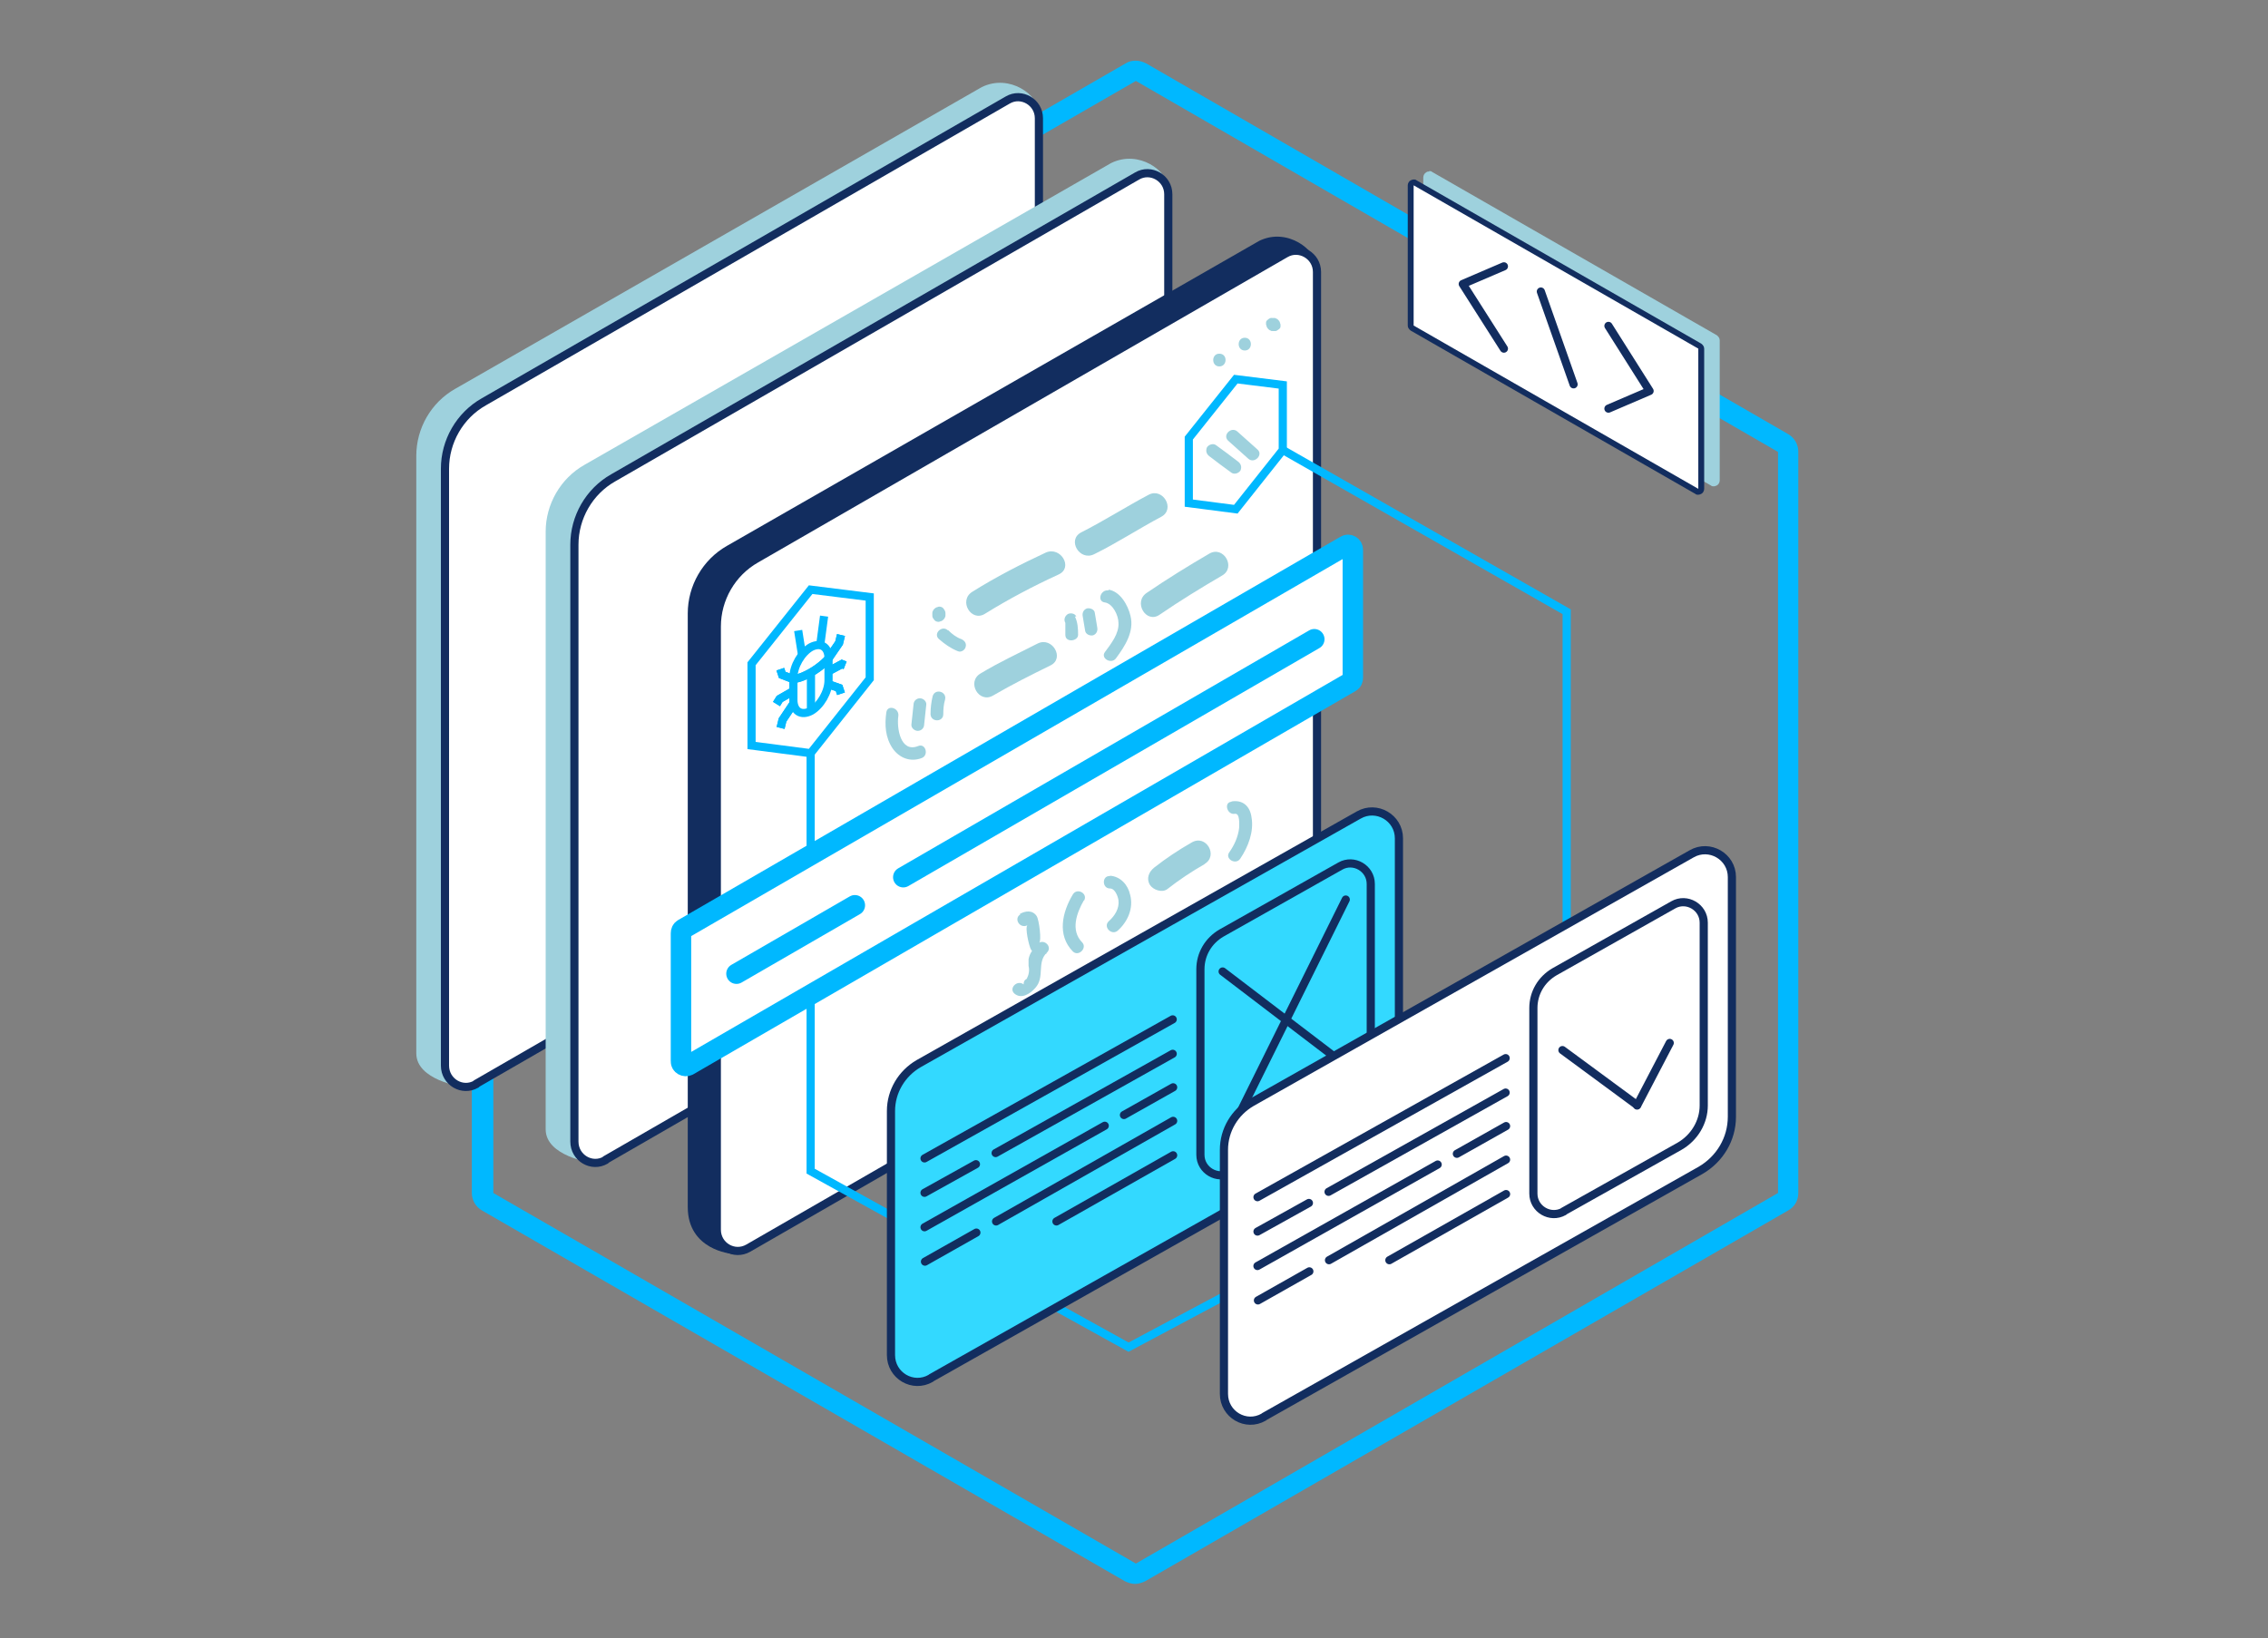 <?xml version="1.0" encoding="UTF-8"?>
<svg id="Layer_1" data-name="Layer 1" xmlns="http://www.w3.org/2000/svg" viewBox="0 0 555 401">
  <rect x="0" y="0" width="555" height="401" fill="#808080" stroke="none"/>
  <defs>
    <style>
      .cls-1, .cls-2 {
        stroke-width: 5px;
      }

      .cls-1, .cls-2, .cls-3 {
        stroke: #00b8ff;
      }

      .cls-1, .cls-2, .cls-4, .cls-5, .cls-6, .cls-7 {
        stroke-linecap: round;
        stroke-linejoin: round;
      }

      .cls-1, .cls-4, .cls-8 {
        fill: #fff;
      }

      .cls-9 {
        fill: #9ed1dd;
      }

      .cls-9, .cls-10, .cls-11, .cls-8 {
        stroke-width: 0px;
      }

      .cls-10 {
        fill: #122d5f;
      }

      .cls-2, .cls-3, .cls-5, .cls-7 {
        fill: none;
      }

      .cls-3 {
        stroke-miterlimit: 10;
      }

      .cls-3, .cls-4, .cls-5, .cls-6, .cls-7 {
        stroke-width: 2px;
      }

      .cls-4, .cls-6, .cls-7 {
        stroke: #122d5f;
      }

      .cls-5 {
        stroke: #cecde0;
      }

      .cls-6 {
        fill: #33d9ff;
      }

      .cls-11 {
        fill: #00b8ff;
      }
    </style>
  </defs>
  <path class="cls-11" d="M435.1,110.61v181.4s-157.14,90.7-157.14,90.7l-157.24-90.7V110.52S277.96,19.81,277.96,19.81l157.14,90.8ZM275.43,15.53L117.99,106.33c-1.66.88-2.53,2.53-2.53,4.29v181.4c0,1.75.97,3.41,2.53,4.29l157.24,90.7c.78.39,1.66.68,2.53.68s1.75-.29,2.53-.68l157.24-90.7c1.66-.88,2.53-2.53,2.53-4.29V110.52c0-1.75-.97-3.41-2.53-4.29L280.49,15.53c-.78-.39-1.66-.68-2.53-.68-.97,0-1.75.19-2.53.68Z"/>
  <g>
    <path class="cls-9" d="M113.01,265.96s-11.14-1.54-11.14-8.14V111.55c0-6.68,3.6-13.03,9.51-16.37L240.26,21.31c6.86-3.34,13.88,2.06,13.88,6l-6.94,144.48c0,6.68-3.6,13.03-9.51,16.37l-124.6,77.81h-.09Z"/>
    <path class="cls-4" d="M116.52,265.36c-3.34,1.97-7.63-.51-7.63-4.54V114.72c0-6.68,3.6-13.03,9.51-16.37L246.6,24.48c3.34-1.97,7.63.51,7.63,4.46v146.02c0,6.68-3.6,13.03-9.51,16.37l-128.19,73.95v.09Z"/>
  </g>
  <g>
    <path class="cls-9" d="M144.67,284.56s-11.14-1.54-11.14-8.14v-146.28c0-6.68,3.6-13.03,9.51-16.37l128.88-73.87c6.86-3.34,13.88,2.06,13.88,6l-6.94,144.48c0,6.68-3.6,13.03-9.51,16.37l-124.6,77.81h-.09Z"/>
    <path class="cls-4" d="M148.19,283.96c-3.34,1.97-7.63-.51-7.63-4.54v-146.1c0-6.68,3.6-13.03,9.51-16.37l128.19-73.87c3.34-1.97,7.63.51,7.63,4.46v146.02c0,6.68-3.6,13.03-9.51,16.37l-128.19,73.95v.09Z"/>
  </g>
  <g>
    <path class="cls-10" d="M179.04,306.88s-10.74-.87-10.74-11.43v-145.31c0-6.75,3.64-13.16,9.61-16.54l130.24-74.65c6.93-3.38,14.03,2.34,14.03,6.32l-7.01,145.74c0,6.75-3.64,13.16-9.61,16.54l-126.43,79.41-.09-.09Z"/>
    <path class="cls-4" d="M175.41,300.99v-147.65c0-6.75,3.64-13.16,9.61-16.54l129.55-74.73c3.38-1.99,7.71.52,7.71,4.5v147.74c0,6.75-3.64,13.16-9.61,16.54l-129.55,74.65c-3.46,1.99-7.71-.52-7.71-4.5Z"/>
    <path class="cls-9" d="M310.24,78.26c-.26.17-.43.43-.43.69v.43c0,.17.17.43.17.61.09.17.17.35.35.52.17.17.35.35.52.35.17.17.35.17.61.17h.43c.35.09.69-.17,1.04-.43.26-.17.43-.43.43-.69v-.43c0-.17-.17-.43-.17-.61-.09-.17-.17-.35-.35-.52-.17-.17-.35-.35-.52-.35-.17-.17-.35-.17-.61-.17h-.43c-.35-.09-.78.17-1.04.43Z"/>
    <path class="cls-9" d="M304.61,82.67c-1.99,0-1.99,3.12,0,3.12s1.99-3.12,0-3.12Z"/>
    <path class="cls-9" d="M298.38,86.57c-1.99,0-1.99,3.12,0,3.12s2.08-3.12,0-3.12Z"/>
    <path class="cls-9" d="M300.54,107.87c1.65,1.47,3.29,2.94,4.94,4.42,1.47,1.3,3.72-.95,2.25-2.25-1.65-1.47-3.29-2.94-4.94-4.42-1.47-1.3-3.72.87-2.25,2.25Z"/>
    <path class="cls-9" d="M295.34,109.52c-.35.87-.09,1.65.61,2.16,1.82,1.39,3.64,2.77,5.46,4.07.69.43,1.73.09,2.16-.61.35-.87.09-1.65-.61-2.16-1.82-1.39-3.64-2.77-5.46-4.07-.69-.43-1.73-.09-2.16.61Z"/>
    <path class="cls-9" d="M284.17,126.49c3.55-1.91.35-7.27-3.12-5.37-5.54,2.94-10.82,6.32-16.45,9.18-3.55,1.82-.43,7.1,3.12,5.37,5.63-2.77,10.91-6.24,16.45-9.18h0Z"/>
    <path class="cls-9" d="M255.94,135.24c-6.15,2.86-12.21,5.98-18.01,9.61-3.46,2.16-.26,7.53,3.12,5.37,5.72-3.55,11.78-6.75,18.01-9.61,3.64-1.65.52-6.93-3.12-5.37Z"/>
    <g>
      <path class="cls-9" d="M301.32,196.25c-1.91.17-1.04,3.29.87,2.94,1.3-.17,1.04,2.68,1.04,3.46-.26,2.25-1.21,4.24-2.42,5.98-1.13,1.56,1.56,3.2,2.68,1.56,1.99-2.94,3.38-6.67,2.77-10.13-.35-2.68-2.08-4.33-4.85-3.9l-.09.09Z"/>
      <path class="cls-9" d="M294.74,211.49c3.46-1.99.43-7.36-3.12-5.28-3.2,1.82-6.32,3.9-9.18,6.15-1.3,1.04-1.99,2.68-1.04,4.24.78,1.21,2.94,1.99,4.24,1.04,2.86-2.25,5.98-4.33,9.18-6.15h-.09Z"/>
      <path class="cls-9" d="M271.62,214.44c-1.99-.17-1.99,3.03,0,3.03,1.21,0,1.91,1.82,2.08,2.86.26,2.08-.95,3.9-2.42,5.2-1.39,1.39.78,3.55,2.25,2.25,2.42-2.16,3.9-5.46,3.03-8.75-.52-2.42-2.34-4.5-4.94-4.68v.09Z"/>
      <path class="cls-9" d="M265.3,220.41c.95-1.73-1.73-3.2-2.77-1.47-2.6,4.33-3.9,9.96,0,13.94,1.39,1.39,3.64-.87,2.25-2.25-2.86-2.94-1.3-7.19.43-10.22h.09Z"/>
      <path class="cls-9" d="M249.71,223.79c-1.73,1.04-.17,3.64,1.73,2.68-.69.43.35,5.11.87,5.98.95,1.47,2.34,1.73,3.81.95-.69-.78-1.21-1.56-1.91-2.42-1.21,1.04-2.25,2.25-2.51,3.81v1.65c.26,1.04.09,2.08-.43,3.12-.61.35-.78.69-.78,1.39-1.56-1.21-3.72.95-2.25,2.25,1.73,1.47,3.9,0,5.11-1.39,2.42-2.68.26-6.24,2.86-8.66,1.3-1.3-.43-3.2-1.91-2.42.61-.35,0-5.54-.61-6.49-1.04-1.56-2.77-1.3-4.16-.52l.17.09Z"/>
    </g>
    <path class="cls-9" d="M295.95,135.5c-5.2,3.03-10.39,6.24-15.33,9.61-3.38,2.25-.17,7.62,3.12,5.37,4.94-3.38,10.13-6.58,15.33-9.61,3.46-1.99.35-7.36-3.12-5.37Z"/>
    <path class="cls-9" d="M271.27,144.51c-1.99-.26-2.86,2.68-.95,2.94,1.99.26,3.38,3.2,3.38,5.02.17,2.6-1.82,5.11-3.29,7.1-1.21,1.56,1.56,3.12,2.68,1.56,2.25-3.03,4.5-6.58,3.55-10.39-.61-2.6-2.51-5.98-5.37-6.41v.17Z"/>
    <path class="cls-9" d="M265.99,148.92c-.78.26-1.21,1.04-1.04,1.91.17,1.21.43,2.42.61,3.64.17.78,1.13,1.21,1.91,1.04.78-.26,1.21-1.04,1.04-1.91-.17-1.21-.43-2.42-.61-3.64-.09-.78-1.13-1.21-1.91-1.04Z"/>
    <path class="cls-9" d="M263.39,150.91c-.35-.78-1.39-.95-2.08-.61-.78.52-1.04,1.39-.61,2.16q0,.12,0,0v.95c0,.69,0,0,0,1.99s3.12,1.56,3.12,0-.09-3.12-.78-4.5h.35Z"/>
    <path class="cls-9" d="M253.95,157.5c-4.76,2.42-9.44,4.59-14.03,7.36-3.46,2.08-.35,7.45,3.12,5.37,4.59-2.68,9.27-5.02,14.03-7.36,3.55-1.73.43-7.1-3.12-5.37Z"/>
    <path class="cls-9" d="M228.23,170.4c-.35,1.47-.52,2.94-.52,4.42.09,1.99,3.12,1.99,3.12,0,0-1.21.09-2.42.43-3.55.52-1.99-2.42-2.86-3.03-.87Z"/>
    <path class="cls-9" d="M225.11,170.92c-.87,0-1.56.69-1.56,1.56-.17,1.56-.35,3.2-.52,4.85-.09.78.69,1.56,1.56,1.56s1.56-.69,1.56-1.56c.17-1.56.35-3.2.52-4.85.09-.78-.69-1.56-1.56-1.56Z"/>
    <path class="cls-9" d="M216.89,174.38c-.43,3.03-.26,6.15,1.56,8.83,1.65,2.34,4.33,3.38,7.1,2.34,1.82-.69.95-3.72-.87-2.94-4.33,1.73-5.28-4.42-4.85-7.36.26-1.99-2.68-2.86-2.94-.87Z"/>
    <path class="cls-9" d="M228.15,150.65c0,.35.09.61.26.78.09.09.26.35.26.35.17.26.61.43,1.04.43.17,0,.43-.17.61-.17.17-.09.35-.17.52-.35.17-.17.35-.35.35-.52.17-.17.17-.35.17-.61v-.52c0-.26-.09-.52-.26-.78-.09-.09-.26-.35-.26-.35-.17-.26-.61-.43-1.04-.43-.17,0-.43.17-.61.17-.17.09-.35.17-.52.35-.17.17-.35.35-.35.52-.17.17-.17.35-.17.61v.52s0,0,0,0Z"/>
    <path class="cls-9" d="M231.96,154.29c-1.47-1.39-3.72.87-2.16,2.16,1.39,1.21,2.86,2.25,4.59,2.94.78.35,1.73-.26,1.91-1.04.26-.87-.26-1.56-1.04-1.91-1.21-.43-2.25-1.21-3.2-2.16h-.09Z"/>
  </g>
  <g>
    <path class="cls-9" d="M419.39,118.41h.41c.21-.1.41-.41.41-.72v-34.32c0-.31-.1-.51-.41-.72l-69.66-39.97h-.82c-.21.1-.41.41-.41.72v34.32c0,.31.1.51.41.72l69.66,39.97h.41s0,0,0,0Z"/>
    <path class="cls-9" d="M349.73,43.41v34.32s69.66,39.97,69.66,39.97v-34.32s-69.66-39.97-69.66-39.97ZM349.73,41.87c.21,0,.51,0,.72.21l69.66,39.97c.41.31.72.72.72,1.23v34.32c0,.51-.31,1.03-.72,1.23-.21.1-.51.21-.72.21s-.51,0-.72-.21l-69.66-39.97c-.41-.31-.72-.72-.72-1.23v-34.21c0-.51.31-1.03.72-1.23.21-.21.51-.21.72-.21v-.1Z"/>
    <path class="cls-9" d="M397.3,97.97l10.07-4.32-10.07-15.82"/>
    <path class="cls-5" d="M397.3,97.97l10.07-4.32-10.07-15.82"/>
    <path class="cls-9" d="M371.72,83.28l-9.97-15.82,9.97-4.32"/>
    <path class="cls-5" d="M371.72,83.28l-9.97-15.82,9.97-4.32"/>
    <path class="cls-5" d="M380.76,69.3l8.01,22.71"/>
    <path class="cls-8" d="M415.59,120.47h.41c.21-.1.41-.41.41-.72v-34.32c0-.31-.1-.51-.41-.72l-69.66-39.97h-.82c-.21.1-.41.41-.41.72v34.32c0,.31.1.51.41.72l69.66,39.97h.41Z"/>
    <path class="cls-10" d="M345.93,45.36v34.32s69.66,39.97,69.66,39.97v-34.32s-69.66-39.97-69.66-39.97ZM345.93,43.93c.21,0,.51,0,.72.21l69.66,39.97c.41.31.72.72.72,1.23v34.32c0,.51-.31,1.03-.72,1.23-.21.1-.51.21-.72.21s-.51,0-.72-.21l-69.66-39.97c-.41-.31-.72-.72-.72-1.23v-34.32c0-.51.31-1.03.72-1.23.21-.1.51-.21.72-.21Z"/>
    <path class="cls-8" d="M393.6,100.02l10.07-4.32-10.07-15.93"/>
    <path class="cls-7" d="M393.6,100.02l10.07-4.32-10.07-15.93"/>
    <path class="cls-8" d="M368.02,85.33l-10.07-15.82,10.07-4.32"/>
    <path class="cls-7" d="M368.02,85.33l-10.07-15.82,10.07-4.32"/>
    <path class="cls-7" d="M377.06,71.36l8.01,22.71"/>
  </g>
  <g>
    <path class="cls-3" d="M183.91,182.48v-20.01l14.46-18.14,14.46,1.8v20.01l-14.46,18.22-14.46-1.88h0Z"/>
    <path class="cls-3" d="M198.45,174.03c2.35-1.33,4.3-4.69,4.3-7.51v-5.39c0-2.81-1.88-3.99-4.3-2.74-2.35,1.33-4.3,4.69-4.3,7.51v5.39c0,2.81,1.88,3.99,4.3,2.74Z"/>
    <path class="cls-3" d="M202.67,161.29s-1.56,1.8-4.3,3.36c-3.05,1.72-4.3,1.49-4.3,1.49"/>
    <path class="cls-3" d="M202.67,161.29s-1.56,1.8-4.3,3.36c-3.05,1.72-4.3,1.49-4.3,1.49"/>
    <path class="cls-3" d="M198.45,174.03v-9.38"/>
    <path class="cls-3" d="M201.66,150.81l-.94,7.04"/>
    <path class="cls-3" d="M195.32,154.33l.94,5.94"/>
    <path class="cls-3" d="M205.8,155.43l-.47,1.95-2.74,3.99"/>
    <path class="cls-3" d="M205.8,155.43l-.47,1.95-2.74,3.99"/>
    <path class="cls-3" d="M205.8,169.81l-.47-1.41-2.66-.94"/>
    <path class="cls-3" d="M205.8,169.81l-.47-1.41-2.66-.94"/>
    <path class="cls-3" d="M202.67,164.34l3.36-1.8.78.31"/>
    <path class="cls-3" d="M202.67,164.34l3.36-1.8.78.31"/>
    <path class="cls-3" d="M190.95,163.79l.47,1.41,2.66,1.02"/>
    <path class="cls-3" d="M190.95,163.79l.47,1.41,2.66,1.02"/>
    <path class="cls-3" d="M191.02,178.18l.47-1.95,2.66-3.99"/>
    <path class="cls-3" d="M191.02,178.18l.47-1.95,2.66-3.99"/>
    <path class="cls-3" d="M194.07,169.19l-3.28,1.88-.78,1.25"/>
    <path class="cls-3" d="M194.07,169.19l-3.28,1.88-.78,1.25"/>
  </g>
  <path class="cls-3" d="M290.91,123.15v-15.92l11.5-14.43,11.5,1.43v15.92l-11.5,14.49-11.5-1.49h0Z"/>
  <polyline class="cls-3" points="313.92 110.15 383.38 149.74 383.38 272.6 276.17 329.74 198.37 286.66 198.37 183.78"/>
  <g>
    <path class="cls-1" d="M168.38,260.81c-.75.38-1.81-.15-1.74-1.06v-31.31c0-.45.15-.83.53-1.06l162.14-93.86c.75-.45,1.74.08,1.74,1.06v31.31c0,.45-.15.83-.53,1.06l-162.14,93.86h0Z"/>
    <path class="cls-2" d="M180.22,238.33l28.97-16.75"/>
    <path class="cls-2" d="M221.04,214.71l100.58-58.25"/>
  </g>
  <g>
    <path class="cls-6" d="M227.77,337.37c-4.38,2.52-9.74-.66-9.74-5.69v-59.74c0-4.81,2.63-9.19,6.78-11.6l107.67-60.84c4.38-2.52,9.85.66,9.85,5.69v58.65c0,5.47-2.95,10.39-7.66,13.13l-106.79,60.29-.11.11Z"/>
    <path class="cls-6" d="M301.19,287.04c-3.28,1.86-7.44-.55-7.44-4.38v-45.41c0-3.72,1.97-7,5.14-8.86l29.11-16.41c3.28-1.86,7.44.55,7.44,4.38v44.75c0,4.05-2.3,7.88-5.91,9.96l-28.45,15.98h.11Z"/>
    <path class="cls-7" d="M226.24,291.96l12.58-7"/>
    <path class="cls-7" d="M243.64,282.23l43.33-24.29"/>
    <path class="cls-7" d="M226.24,283.54l60.73-34.03"/>
    <path class="cls-7" d="M226.35,308.81l12.58-7.11"/>
    <path class="cls-7" d="M243.75,298.97l43.33-24.62"/>
    <path class="cls-7" d="M258.52,298.97l28.56-16.19"/>
    <path class="cls-7" d="M287.08,266.14l-12.04,6.78"/>
    <path class="cls-7" d="M270.34,275.55l-44.1,24.84"/>
  </g>
  <g>
    <line class="cls-7" x1="329.32" y1="220.18" x2="300.72" y2="277.88"/>
    <line class="cls-7" x1="299.19" y1="237.79" x2="329.32" y2="260.77"/>
  </g>
  <g>
    <path class="cls-4" d="M309.25,346.86c-4.38,2.52-9.74-.66-9.74-5.69v-59.74c0-4.81,2.63-9.19,6.78-11.6l107.67-60.84c4.38-2.52,9.85.66,9.85,5.69v58.65c0,5.47-2.95,10.39-7.66,13.13l-106.79,60.29-.11.11Z"/>
    <path class="cls-4" d="M382.67,296.53c-3.28,1.86-7.44-.55-7.44-4.38v-45.41c0-3.72,1.97-7,5.14-8.86l29.11-16.41c3.28-1.86,7.44.55,7.44,4.38v44.75c0,4.05-2.3,7.88-5.91,9.96l-28.45,15.98h.11Z"/>
    <path class="cls-7" d="M400.61,270.6l7.99-15.32"/>
    <path class="cls-7" d="M400.61,270.49l-18.27-13.46"/>
    <path class="cls-7" d="M307.72,301.45l12.58-7"/>
    <path class="cls-7" d="M325.11,291.72l43.33-24.29"/>
    <path class="cls-7" d="M307.72,293.03l60.73-34.03"/>
    <path class="cls-7" d="M307.83,318.3l12.58-7.11"/>
    <path class="cls-7" d="M325.22,308.46l43.33-24.62"/>
    <path class="cls-7" d="M339.99,308.46l28.56-16.19"/>
    <path class="cls-7" d="M368.55,275.63l-12.04,6.78"/>
    <path class="cls-7" d="M351.81,285.04l-44.1,24.84"/>
  </g>
</svg>